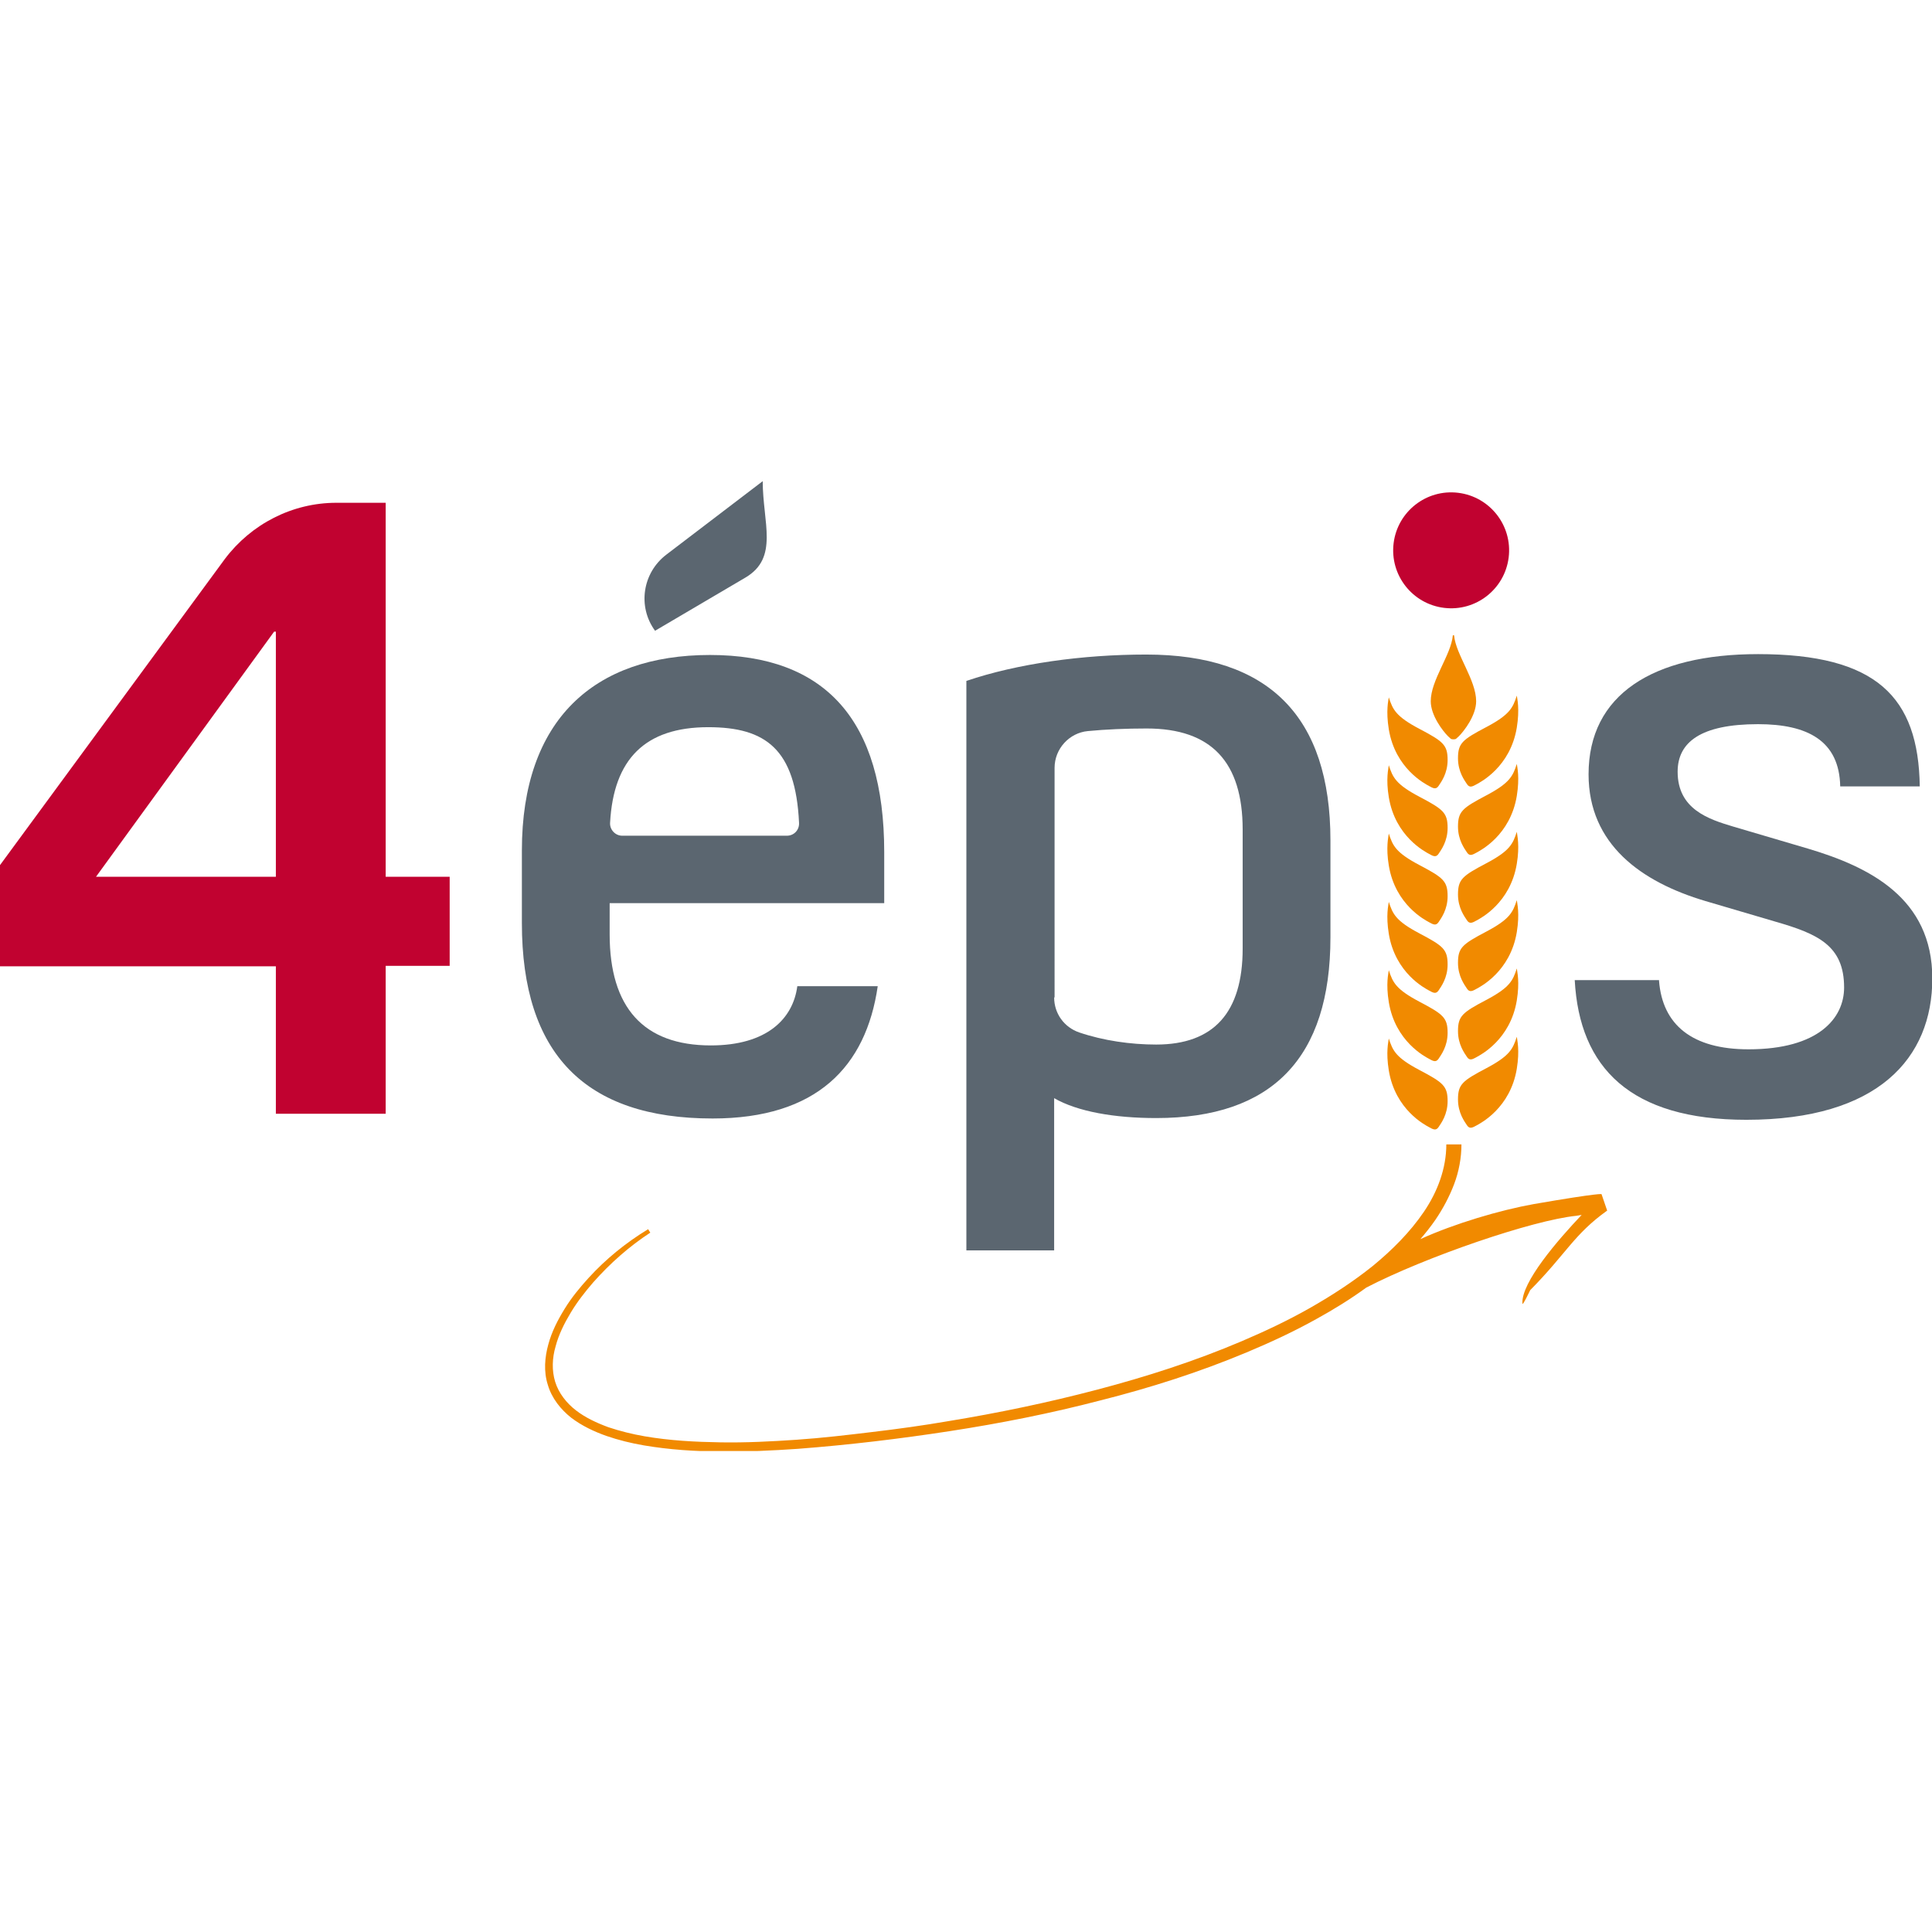 <svg xmlns="http://www.w3.org/2000/svg" version="1.1" xmlns:xlink="http://www.w3.org/1999/xlink" xmlns:svgjs="http://svgjs.dev/svgjs" width="1000" height="1000"><style>
    #light-icon {
      display: inline;
    }
    #dark-icon {
      display: none;
    }

    @media (prefers-color-scheme: dark) {
      #light-icon {
        display: none;
      }
      #dark-icon {
        display: inline;
      }
    }
  </style><g id="light-icon"><svg xmlns="http://www.w3.org/2000/svg" version="1.1" xmlns:xlink="http://www.w3.org/1999/xlink" xmlns:svgjs="http://svgjs.dev/svgjs" width="1000" height="1000"><g><g transform="matrix(2.238,0,0,2.238,0,249.049)"><svg xmlns="http://www.w3.org/2000/svg" version="1.1" xmlns:xlink="http://www.w3.org/1999/xlink" xmlns:svgjs="http://svgjs.dev/svgjs" width="446.9" height="224.3"><svg version="1.1" id="Calque_1" xmlns="http://www.w3.org/2000/svg" xmlns:xlink="http://www.w3.org/1999/xlink" x="0px" y="0px" viewBox="0 0 446.9 224.3" style="enable-background:new 0 0 446.9 224.3;" xml:space="preserve">
<style type="text/css">
	.st0{fill:#F18A00;}
	.st1{fill:#C10230;}
	.st2{fill:#5B6670;}
</style>
<g>
	<path class="st0" d="M336.3,35.7c0.4,4.4,5.1,10.3,5.1,15.2c0,3.3-2.8,6.9-4,8.1c-0.6,0.5-0.6,0.7-1.1,0.7H336
		c-0.5,0-0.5-0.2-1.1-0.7c-1.2-1.2-4-4.8-4-8.1c0-4.9,4.7-10.7,5.1-15.2C336,35.6,336.3,35.6,336.3,35.7z"></path>
	<path class="st0" d="M321.2,50c0.9,2.8,1.6,4.4,7.1,7.3c5.5,2.9,6.5,3.7,6.5,7.2c0,3.1-1.5,5.1-2.1,6c-0.6,0.9-1.3,0.5-2.2,0
		c-0.9-0.5-7.8-4-9.3-13.1C320.5,53.1,321.1,50.7,321.2,50z"></path>
	<path class="st0" d="M321.2,65.7c0.9,2.8,1.6,4.4,7.1,7.3c5.5,2.9,6.5,3.7,6.5,7.2c0,3.1-1.5,5.1-2.1,6c-0.6,0.9-1.3,0.5-2.2,0
		c-0.9-0.5-7.8-4-9.3-13.1C320.5,68.9,321.1,66.5,321.2,65.7z"></path>
	<path class="st0" d="M321.2,81.5c0.9,2.8,1.6,4.4,7.1,7.3c5.5,2.9,6.5,3.7,6.5,7.2c0,3.1-1.5,5.1-2.1,6c-0.6,0.9-1.3,0.5-2.2,0
		c-0.9-0.5-7.8-4-9.3-13.1C320.5,84.7,321.1,82.3,321.2,81.5z"></path>
	<path class="st0" d="M321.2,97.3c0.9,2.8,1.6,4.4,7.1,7.3c5.5,2.9,6.5,3.7,6.5,7.2c0,3.1-1.5,5.1-2.1,6c-0.6,0.9-1.3,0.5-2.2,0
		c-0.9-0.5-7.8-4-9.3-13.1C320.5,100.4,321.1,98.1,321.2,97.3z"></path>
	<path class="st0" d="M321.2,113.1c0.9,2.8,1.6,4.4,7.1,7.3c5.5,2.9,6.5,3.7,6.5,7.2c0,3.1-1.5,5.1-2.1,6c-0.6,0.9-1.3,0.5-2.2,0
		c-0.9-0.5-7.8-4-9.3-13.1C320.5,116.2,321.1,113.9,321.2,113.1z"></path>
	<path class="st0" d="M321.2,128.9c0.9,2.8,1.6,4.4,7.1,7.3c5.5,2.9,6.5,3.7,6.5,7.2c0,3.1-1.5,5.1-2.1,6c-0.6,0.9-1.3,0.5-2.2,0
		c-0.9-0.5-7.8-4-9.3-13.1C320.5,132,321.1,129.7,321.2,128.9z"></path>
	<path class="st0" d="M350.8,49.6c-0.9,2.8-1.6,4.4-7.1,7.3c-5.5,2.9-6.5,3.7-6.5,7.2c0,3.1,1.5,5.1,2.1,6c0.6,0.9,1.3,0.5,2.2,0
		c0.9-0.5,7.8-4,9.3-13.1C351.5,52.7,350.9,50.3,350.8,49.6z"></path>
	<path class="st0" d="M350.8,65.4c-0.9,2.8-1.6,4.4-7.1,7.3c-5.5,2.9-6.5,3.7-6.5,7.2c0,3.1,1.5,5.1,2.1,6c0.6,0.9,1.3,0.5,2.2,0
		c0.9-0.5,7.8-4,9.3-13.1C351.5,68.5,350.9,66.1,350.8,65.4z"></path>
	<path class="st0" d="M350.8,81.1c-0.9,2.8-1.6,4.4-7.1,7.3c-5.5,2.9-6.5,3.7-6.5,7.2c0,3.1,1.5,5.1,2.1,6c0.6,0.9,1.3,0.5,2.2,0
		c0.9-0.5,7.8-4,9.3-13.1C351.5,84.3,350.9,81.9,350.8,81.1z"></path>
	<path class="st0" d="M350.8,96.9c-0.9,2.8-1.6,4.4-7.1,7.3c-5.5,2.9-6.5,3.7-6.5,7.2c0,3.1,1.5,5.1,2.1,6c0.6,0.9,1.3,0.5,2.2,0
		c0.9-0.5,7.8-4,9.3-13.1C351.5,100,350.9,97.7,350.8,96.9z"></path>
	<path class="st0" d="M350.8,112.7c-0.9,2.8-1.6,4.4-7.1,7.3c-5.5,2.9-6.5,3.7-6.5,7.2c0,3.1,1.5,5.1,2.1,6c0.6,0.9,1.3,0.5,2.2,0
		c0.9-0.5,7.8-4,9.3-13.1C351.5,115.8,350.9,113.5,350.8,112.7z"></path>
	<path class="st0" d="M350.8,128.5c-0.9,2.8-1.6,4.4-7.1,7.3c-5.5,2.9-6.5,3.7-6.5,7.2c0,3.1,1.5,5.1,2.1,6c0.6,0.9,1.3,0.5,2.2,0
		c0.9-0.5,7.8-4,9.3-13.1C351.5,131.6,350.9,129.3,350.8,128.5z"></path>
</g>
<ellipse transform="matrix(0.122 -0.993 0.993 0.122 278.698 347.185)" class="st1" cx="335.5" cy="16.1" rx="13.4" ry="13.4"></ellipse>
<path class="st0" d="M370.4,164.9c0,0-0.1-0.4-15.7,2.3c-7.8,1.4-18.3,4.5-26.2,8.1c1.2-1.4,2.4-2.9,3.5-4.5
	c1.7-2.5,3.2-5.3,4.3-8.2c1.1-2.9,1.7-6.1,1.7-9.2h-3.5c0,5.5-2,10.9-5.2,15.6c-3.2,4.7-7.3,8.8-11.8,12.5
	c-4.5,3.6-9.4,6.8-14.5,9.7c-5.1,2.9-10.4,5.4-15.8,7.7c-10.8,4.6-22,8.2-33.4,11.2c-11.4,3-22.9,5.4-34.5,7.3
	c-5.8,1-11.6,1.8-17.5,2.5c-5.8,0.7-11.7,1.4-17.6,1.8c-5.9,0.4-11.7,0.7-17.6,0.6c-5.9-0.1-11.7-0.4-17.5-1.4
	c-2.9-0.5-5.7-1.2-8.4-2.1c-2.7-1-5.3-2.2-7.5-3.9c-2.2-1.7-4-4-4.8-6.6c-0.8-2.6-0.7-5.5,0.1-8.2c0.7-2.7,2-5.3,3.5-7.8
	c1.5-2.5,3.3-4.8,5.2-7c3.9-4.4,8.3-8.3,13.2-11.5l-0.5-0.8c-5.1,3.1-9.8,6.9-13.8,11.3c-2,2.2-3.9,4.5-5.5,7.1
	c-1.6,2.6-3,5.3-3.8,8.3c-0.8,2.9-1.1,6.2-0.1,9.3c0.9,3.1,3,5.7,5.4,7.6c2.5,1.9,5.3,3.2,8.1,4.2c2.9,1,5.8,1.7,8.7,2.2
	c5.9,1,11.9,1.4,17.8,1.4c5.9,0.1,11.9-0.2,17.8-0.6c11.8-0.9,23.5-2.3,35.2-4.1c11.7-1.8,23.3-4.1,34.8-7.1
	c11.5-2.9,22.8-6.5,33.8-11.1c5.5-2.3,10.9-4.8,16.1-7.7c4-2.2,7.9-4.6,11.6-7.3c13.7-7.1,38.5-15.6,48.6-16.6
	c0.4-0.1,0.8-0.1,1.2-0.2c-5.5,5.8-14,15.6-13.7,20.5c0,0.7,1.8-3.1,1.8-3.1c8.4-8.5,10.1-12.9,17.8-18.4L370.4,164.9z"></path>
<path class="st2" d="M120.7,85.4c0-30.2,16.7-45.2,43.5-45.2c26.6,0,40.3,15,40.3,45.6v11.8H141v7.2c0,16.9,7.8,25.7,23.4,25.7
	c12.9,0,19-6.1,20-13.7H203c-2.7,18.6-14.1,30.6-38.2,30.6c-29.5,0-44.1-15-44.1-45.2V85.4z M182,82c1.6,0,2.9-1.3,2.8-3
	c-0.8-17-7.7-22.1-21-22.1c-14.6,0-21.9,7.4-22.7,22.1c-0.1,1.6,1.2,3,2.8,3L182,82z"></path>
<path class="st2" d="M243.8,177.9h-20.3V46.2c11.8-4,26.8-6.1,41.6-6.1c28.3,0,42.6,14.3,42.6,43v22.4c0,27.9-13.5,41.8-40.3,41.8
	c-9.7,0-18.2-1.5-23.6-4.6V177.9z M243.8,119.4c0,3.7,2.3,6.9,5.8,8.1c5.6,1.9,11.9,2.8,17.8,2.8c13.3,0,20-7.4,20-22.2V80.6
	c0-15.6-7.2-23.4-22.2-23.4c-4.8,0-9.4,0.2-13.6,0.6c-4.3,0.4-7.7,4.1-7.7,8.5V119.4z"></path>
<path class="st2" d="M383.7,115.6c0.8,10.1,7.6,15.8,20.7,15.8c16.2,0,22.1-7.2,22.1-14.3c0-9.7-6.1-12.4-15.8-15.2l-16.3-4.8
	c-14.8-4.4-27-13.1-27-29.3c0-18.4,14.8-27.8,39.2-27.8c27.4,0,37.1,9.9,37.4,30.6h-18.4c-0.2-10.6-7.6-14.4-19-14.4
	c-13.3,0-18.6,4.2-18.6,11c0,8.7,7.2,11,12.9,12.7l17.3,5.1c14.1,4.2,28.7,11.4,28.7,30c0,18.4-12.5,32.7-43,32.7
	c-26.8,0-38.6-12-39.7-32.3H383.7z"></path>
<path class="st1" d="M104,91.5H89.2V5H77.8C67.6,5,58.1,9.9,52,18L0,88.8v23.4h63.8v34.1h25.4v-34.1v-0.1H104V91.5z M63.4,34.8h0.4
	v56.7H22.2L63.4,34.8z"></path>
<g>
	<path class="st2" d="M176.4,0L176.4,0l-22.3,17c-5.5,4.2-6.7,12-2.6,17.6h0l20.9-12.3C180.2,17.7,176.4,9.6,176.4,0z"></path>
</g>
</svg></svg></g></g></svg></g><g id="dark-icon"><svg xmlns="http://www.w3.org/2000/svg" version="1.1" xmlns:xlink="http://www.w3.org/1999/xlink" xmlns:svgjs="http://svgjs.dev/svgjs" width="1000" height="1000"><g clip-path="url(#SvgjsClipPath1059)"><rect width="1000" height="1000" fill="#ffffff"></rect><g transform="matrix(1.79,0,0,1.79,100,299.239)"><svg xmlns="http://www.w3.org/2000/svg" version="1.1" xmlns:xlink="http://www.w3.org/1999/xlink" xmlns:svgjs="http://svgjs.dev/svgjs" width="446.9" height="224.3"><svg version="1.1" id="Calque_1" xmlns="http://www.w3.org/2000/svg" xmlns:xlink="http://www.w3.org/1999/xlink" x="0px" y="0px" viewBox="0 0 446.9 224.3" style="enable-background:new 0 0 446.9 224.3;" xml:space="preserve">
<style type="text/css">
	.st0{fill:#F18A00;}
	.st1{fill:#C10230;}
	.st2{fill:#5B6670;}
</style>
<g>
	<path class="st0" d="M336.3,35.7c0.4,4.4,5.1,10.3,5.1,15.2c0,3.3-2.8,6.9-4,8.1c-0.6,0.5-0.6,0.7-1.1,0.7H336
		c-0.5,0-0.5-0.2-1.1-0.7c-1.2-1.2-4-4.8-4-8.1c0-4.9,4.7-10.7,5.1-15.2C336,35.6,336.3,35.6,336.3,35.7z"></path>
	<path class="st0" d="M321.2,50c0.9,2.8,1.6,4.4,7.1,7.3c5.5,2.9,6.5,3.7,6.5,7.2c0,3.1-1.5,5.1-2.1,6c-0.6,0.9-1.3,0.5-2.2,0
		c-0.9-0.5-7.8-4-9.3-13.1C320.5,53.1,321.1,50.7,321.2,50z"></path>
	<path class="st0" d="M321.2,65.7c0.9,2.8,1.6,4.4,7.1,7.3c5.5,2.9,6.5,3.7,6.5,7.2c0,3.1-1.5,5.1-2.1,6c-0.6,0.9-1.3,0.5-2.2,0
		c-0.9-0.5-7.8-4-9.3-13.1C320.5,68.9,321.1,66.5,321.2,65.7z"></path>
	<path class="st0" d="M321.2,81.5c0.9,2.8,1.6,4.4,7.1,7.3c5.5,2.9,6.5,3.7,6.5,7.2c0,3.1-1.5,5.1-2.1,6c-0.6,0.9-1.3,0.5-2.2,0
		c-0.9-0.5-7.8-4-9.3-13.1C320.5,84.7,321.1,82.3,321.2,81.5z"></path>
	<path class="st0" d="M321.2,97.3c0.9,2.8,1.6,4.4,7.1,7.3c5.5,2.9,6.5,3.7,6.5,7.2c0,3.1-1.5,5.1-2.1,6c-0.6,0.9-1.3,0.5-2.2,0
		c-0.9-0.5-7.8-4-9.3-13.1C320.5,100.4,321.1,98.1,321.2,97.3z"></path>
	<path class="st0" d="M321.2,113.1c0.9,2.8,1.6,4.4,7.1,7.3c5.5,2.9,6.5,3.7,6.5,7.2c0,3.1-1.5,5.1-2.1,6c-0.6,0.9-1.3,0.5-2.2,0
		c-0.9-0.5-7.8-4-9.3-13.1C320.5,116.2,321.1,113.9,321.2,113.1z"></path>
	<path class="st0" d="M321.2,128.9c0.9,2.8,1.6,4.4,7.1,7.3c5.5,2.9,6.5,3.7,6.5,7.2c0,3.1-1.5,5.1-2.1,6c-0.6,0.9-1.3,0.5-2.2,0
		c-0.9-0.5-7.8-4-9.3-13.1C320.5,132,321.1,129.7,321.2,128.9z"></path>
	<path class="st0" d="M350.8,49.6c-0.9,2.8-1.6,4.4-7.1,7.3c-5.5,2.9-6.5,3.7-6.5,7.2c0,3.1,1.5,5.1,2.1,6c0.6,0.9,1.3,0.5,2.2,0
		c0.9-0.5,7.8-4,9.3-13.1C351.5,52.7,350.9,50.3,350.8,49.6z"></path>
	<path class="st0" d="M350.8,65.4c-0.9,2.8-1.6,4.4-7.1,7.3c-5.5,2.9-6.5,3.7-6.5,7.2c0,3.1,1.5,5.1,2.1,6c0.6,0.9,1.3,0.5,2.2,0
		c0.9-0.5,7.8-4,9.3-13.1C351.5,68.5,350.9,66.1,350.8,65.4z"></path>
	<path class="st0" d="M350.8,81.1c-0.9,2.8-1.6,4.4-7.1,7.3c-5.5,2.9-6.5,3.7-6.5,7.2c0,3.1,1.5,5.1,2.1,6c0.6,0.9,1.3,0.5,2.2,0
		c0.9-0.5,7.8-4,9.3-13.1C351.5,84.3,350.9,81.9,350.8,81.1z"></path>
	<path class="st0" d="M350.8,96.9c-0.9,2.8-1.6,4.4-7.1,7.3c-5.5,2.9-6.5,3.7-6.5,7.2c0,3.1,1.5,5.1,2.1,6c0.6,0.9,1.3,0.5,2.2,0
		c0.9-0.5,7.8-4,9.3-13.1C351.5,100,350.9,97.7,350.8,96.9z"></path>
	<path class="st0" d="M350.8,112.7c-0.9,2.8-1.6,4.4-7.1,7.3c-5.5,2.9-6.5,3.7-6.5,7.2c0,3.1,1.5,5.1,2.1,6c0.6,0.9,1.3,0.5,2.2,0
		c0.9-0.5,7.8-4,9.3-13.1C351.5,115.8,350.9,113.5,350.8,112.7z"></path>
	<path class="st0" d="M350.8,128.5c-0.9,2.8-1.6,4.4-7.1,7.3c-5.5,2.9-6.5,3.7-6.5,7.2c0,3.1,1.5,5.1,2.1,6c0.6,0.9,1.3,0.5,2.2,0
		c0.9-0.5,7.8-4,9.3-13.1C351.5,131.6,350.9,129.3,350.8,128.5z"></path>
</g>
<ellipse transform="matrix(0.122 -0.993 0.993 0.122 278.698 347.185)" class="st1" cx="335.5" cy="16.1" rx="13.4" ry="13.4"></ellipse>
<path class="st0" d="M370.4,164.9c0,0-0.1-0.4-15.7,2.3c-7.8,1.4-18.3,4.5-26.2,8.1c1.2-1.4,2.4-2.9,3.5-4.5
	c1.7-2.5,3.2-5.3,4.3-8.2c1.1-2.9,1.7-6.1,1.7-9.2h-3.5c0,5.5-2,10.9-5.2,15.6c-3.2,4.7-7.3,8.8-11.8,12.5
	c-4.5,3.6-9.4,6.8-14.5,9.7c-5.1,2.9-10.4,5.4-15.8,7.7c-10.8,4.6-22,8.2-33.4,11.2c-11.4,3-22.9,5.4-34.5,7.3
	c-5.8,1-11.6,1.8-17.5,2.5c-5.8,0.7-11.7,1.4-17.6,1.8c-5.9,0.4-11.7,0.7-17.6,0.6c-5.9-0.1-11.7-0.4-17.5-1.4
	c-2.9-0.5-5.7-1.2-8.4-2.1c-2.7-1-5.3-2.2-7.5-3.9c-2.2-1.7-4-4-4.8-6.6c-0.8-2.6-0.7-5.5,0.1-8.2c0.7-2.7,2-5.3,3.5-7.8
	c1.5-2.5,3.3-4.8,5.2-7c3.9-4.4,8.3-8.3,13.2-11.5l-0.5-0.8c-5.1,3.1-9.8,6.9-13.8,11.3c-2,2.2-3.9,4.5-5.5,7.1
	c-1.6,2.6-3,5.3-3.8,8.3c-0.8,2.9-1.1,6.2-0.1,9.3c0.9,3.1,3,5.7,5.4,7.6c2.5,1.9,5.3,3.2,8.1,4.2c2.9,1,5.8,1.7,8.7,2.2
	c5.9,1,11.9,1.4,17.8,1.4c5.9,0.1,11.9-0.2,17.8-0.6c11.8-0.9,23.5-2.3,35.2-4.1c11.7-1.8,23.3-4.1,34.8-7.1
	c11.5-2.9,22.8-6.5,33.8-11.1c5.5-2.3,10.9-4.8,16.1-7.7c4-2.2,7.9-4.6,11.6-7.3c13.7-7.1,38.5-15.6,48.6-16.6
	c0.4-0.1,0.8-0.1,1.2-0.2c-5.5,5.8-14,15.6-13.7,20.5c0,0.7,1.8-3.1,1.8-3.1c8.4-8.5,10.1-12.9,17.8-18.4L370.4,164.9z"></path>
<path class="st2" d="M120.7,85.4c0-30.2,16.7-45.2,43.5-45.2c26.6,0,40.3,15,40.3,45.6v11.8H141v7.2c0,16.9,7.8,25.7,23.4,25.7
	c12.9,0,19-6.1,20-13.7H203c-2.7,18.6-14.1,30.6-38.2,30.6c-29.5,0-44.1-15-44.1-45.2V85.4z M182,82c1.6,0,2.9-1.3,2.8-3
	c-0.8-17-7.7-22.1-21-22.1c-14.6,0-21.9,7.4-22.7,22.1c-0.1,1.6,1.2,3,2.8,3L182,82z"></path>
<path class="st2" d="M243.8,177.9h-20.3V46.2c11.8-4,26.8-6.1,41.6-6.1c28.3,0,42.6,14.3,42.6,43v22.4c0,27.9-13.5,41.8-40.3,41.8
	c-9.7,0-18.2-1.5-23.6-4.6V177.9z M243.8,119.4c0,3.7,2.3,6.9,5.8,8.1c5.6,1.9,11.9,2.8,17.8,2.8c13.3,0,20-7.4,20-22.2V80.6
	c0-15.6-7.2-23.4-22.2-23.4c-4.8,0-9.4,0.2-13.6,0.6c-4.3,0.4-7.7,4.1-7.7,8.5V119.4z"></path>
<path class="st2" d="M383.7,115.6c0.8,10.1,7.6,15.8,20.7,15.8c16.2,0,22.1-7.2,22.1-14.3c0-9.7-6.1-12.4-15.8-15.2l-16.3-4.8
	c-14.8-4.4-27-13.1-27-29.3c0-18.4,14.8-27.8,39.2-27.8c27.4,0,37.1,9.9,37.4,30.6h-18.4c-0.2-10.6-7.6-14.4-19-14.4
	c-13.3,0-18.6,4.2-18.6,11c0,8.7,7.2,11,12.9,12.7l17.3,5.1c14.1,4.2,28.7,11.4,28.7,30c0,18.4-12.5,32.7-43,32.7
	c-26.8,0-38.6-12-39.7-32.3H383.7z"></path>
<path class="st1" d="M104,91.5H89.2V5H77.8C67.6,5,58.1,9.9,52,18L0,88.8v23.4h63.8v34.1h25.4v-34.1v-0.1H104V91.5z M63.4,34.8h0.4
	v56.7H22.2L63.4,34.8z"></path>
<g>
	<path class="st2" d="M176.4,0L176.4,0l-22.3,17c-5.5,4.2-6.7,12-2.6,17.6h0l20.9-12.3C180.2,17.7,176.4,9.6,176.4,0z"></path>
</g>
</svg></svg></g></g><defs><clipPath id="SvgjsClipPath1059"><rect width="1000" height="1000" x="0" y="0" rx="100" ry="100"></rect></clipPath></defs></svg></g></svg>